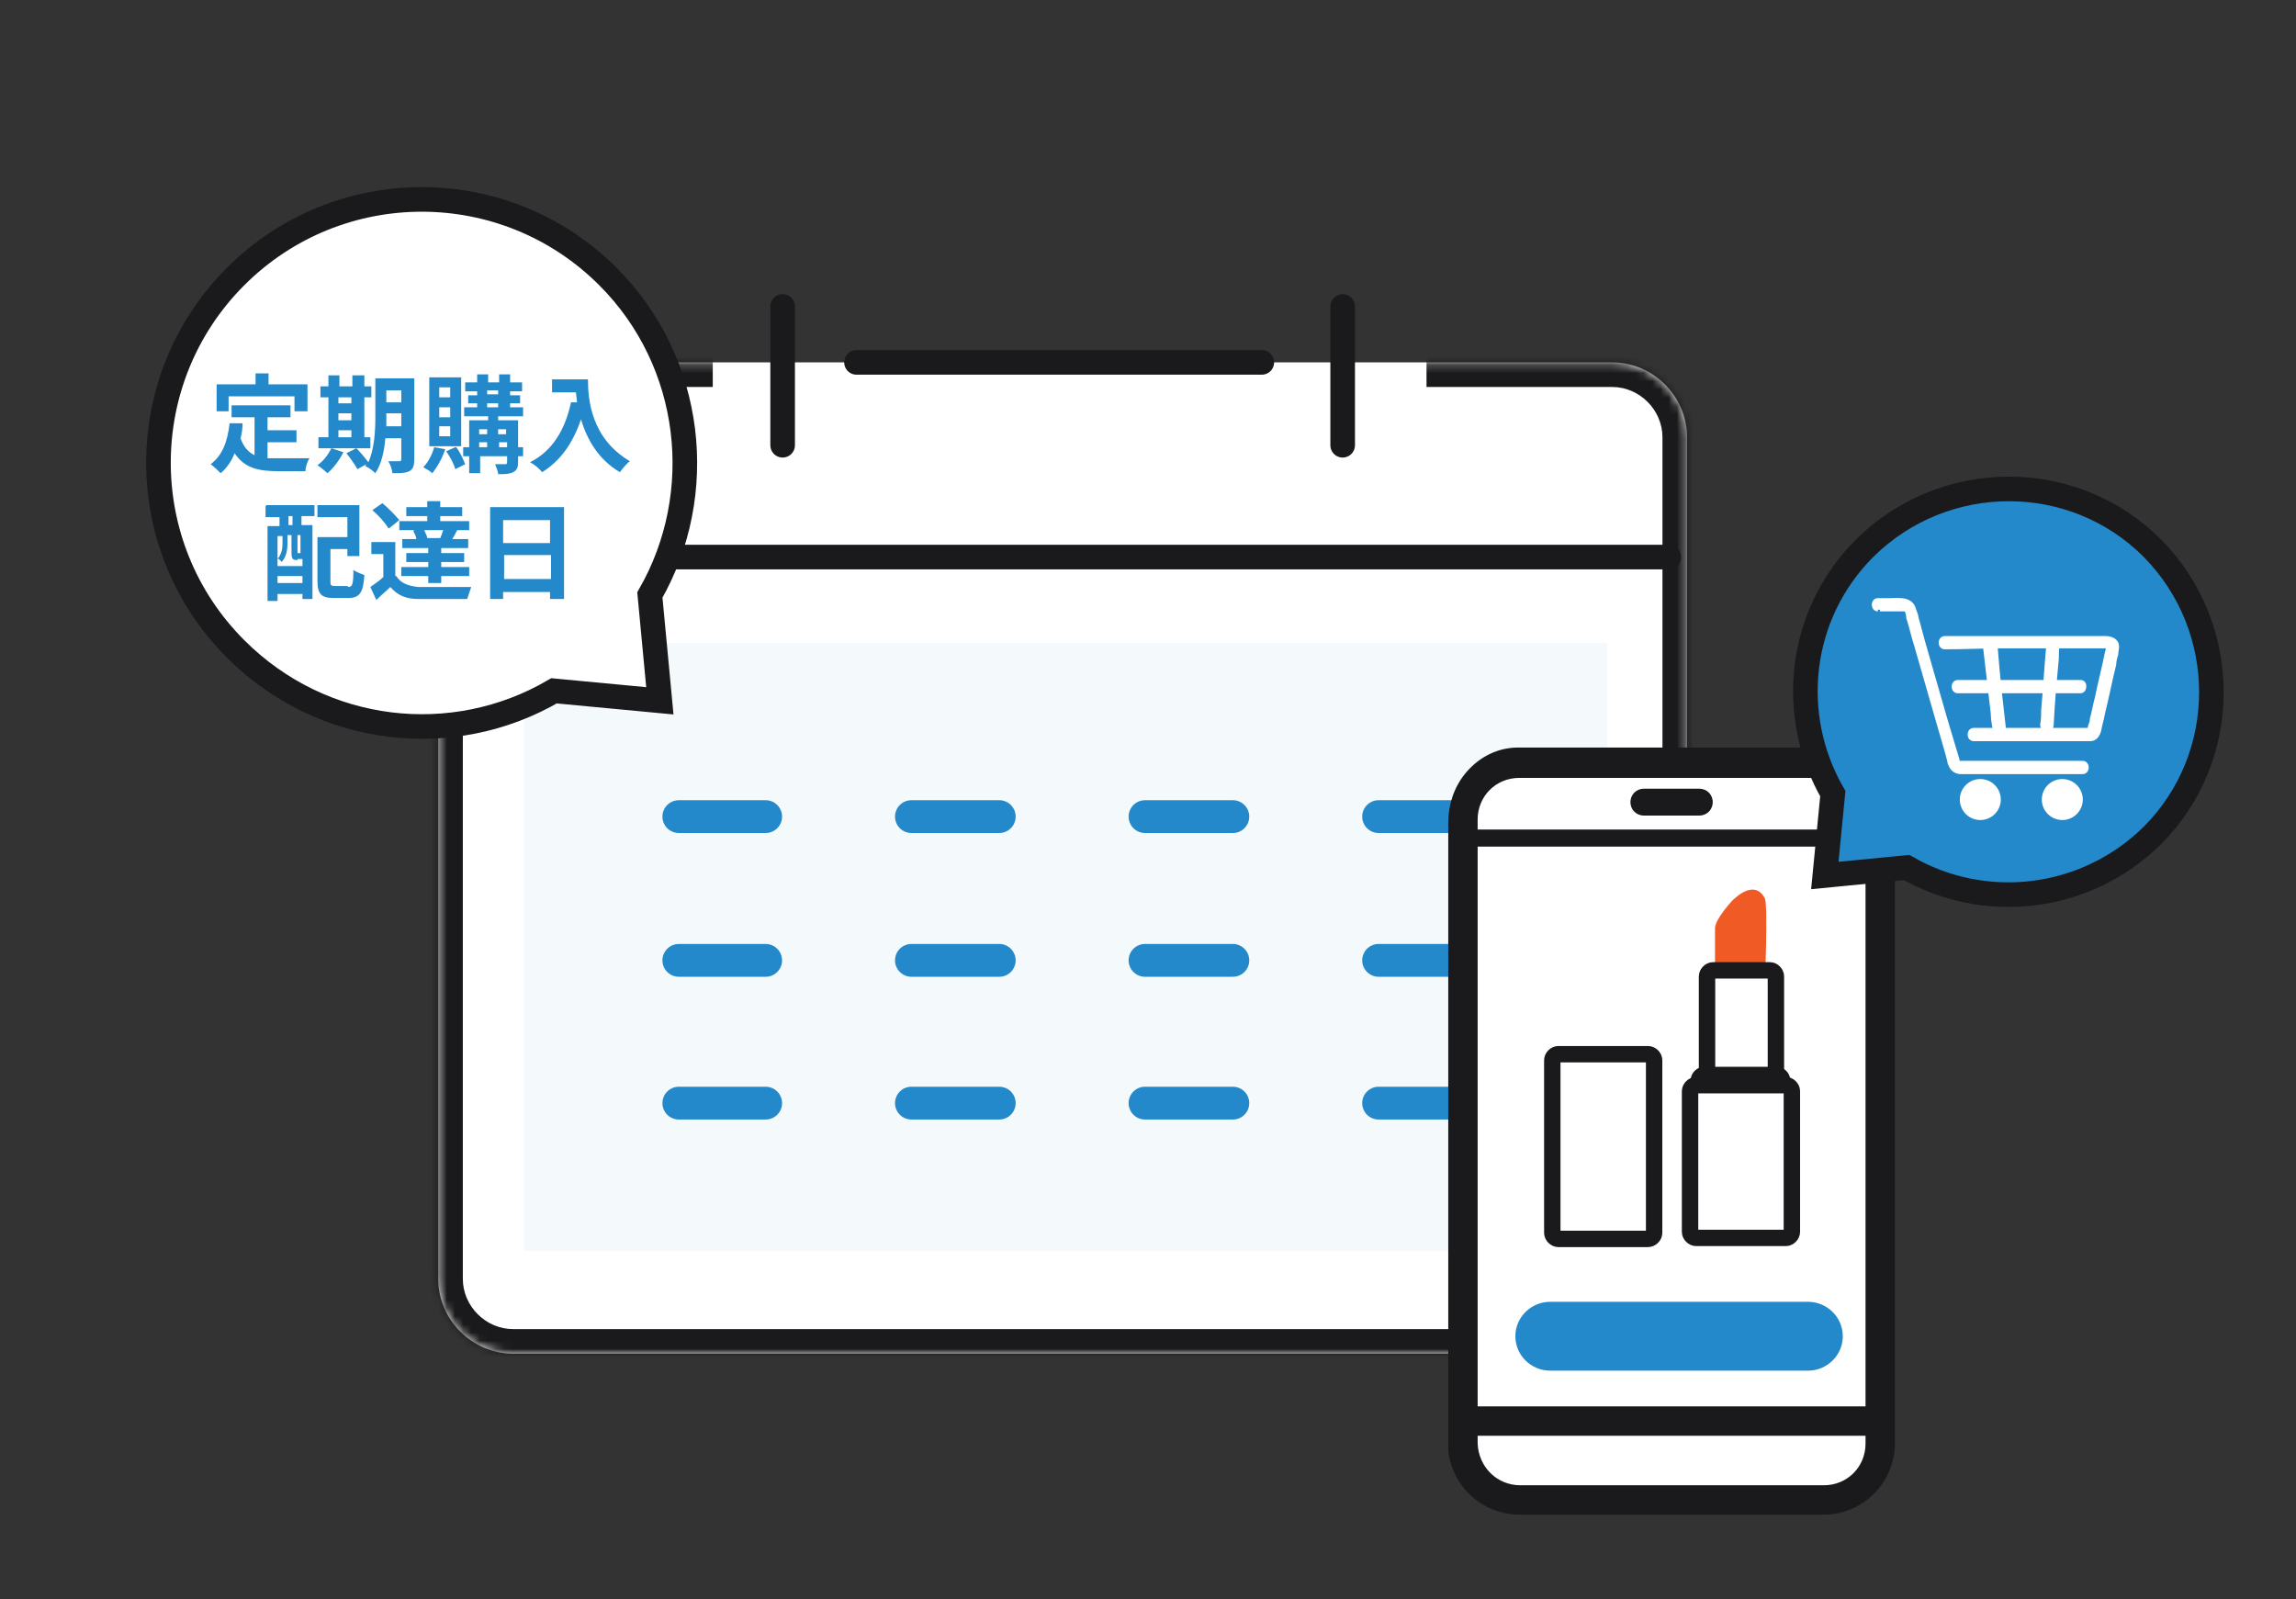 <svg width="280" height="195" viewBox="0 0 280 195" fill="none" xmlns="http://www.w3.org/2000/svg">
<rect x="0" y="0" width="280" height="195" fill="#333333" stroke="none"/>
<mask id="path-1-inside-1_16002_178" fill="white">
<path d="M173.965 44.191H196.609C201.6 44.191 205.739 48.331 205.739 53.322V155.948C205.739 160.939 201.6 165.078 196.609 165.078H62.574C57.583 165.078 53.443 160.939 53.443 155.948V53.322C53.443 48.331 57.583 44.191 62.574 44.191H86.922"/>
</mask>
<path d="M173.965 44.191H196.609C201.6 44.191 205.739 48.331 205.739 53.322V155.948C205.739 160.939 201.6 165.078 196.609 165.078H62.574C57.583 165.078 53.443 160.939 53.443 155.948V53.322C53.443 48.331 57.583 44.191 62.574 44.191H86.922" fill="white"/>
<path d="M173.965 47.191H196.609V41.191H173.965V47.191ZM196.609 47.191C199.943 47.191 202.739 49.987 202.739 53.322H208.739C208.739 46.674 203.257 41.191 196.609 41.191V47.191ZM202.739 53.322V155.948H208.739V53.322H202.739ZM202.739 155.948C202.739 159.282 199.943 162.078 196.609 162.078V168.078C203.257 168.078 208.739 162.596 208.739 155.948H202.739ZM196.609 162.078H62.574V168.078H196.609V162.078ZM62.574 162.078C59.239 162.078 56.443 159.282 56.443 155.948H50.443C50.443 162.596 55.926 168.078 62.574 168.078V162.078ZM56.443 155.948V53.322H50.443V155.948H56.443ZM56.443 53.322C56.443 49.987 59.239 47.191 62.574 47.191V41.191C55.926 41.191 50.443 46.674 50.443 53.322H56.443ZM62.574 47.191H86.922V41.191H62.574V47.191Z" fill="#1A1A1C" mask="url(#path-1-inside-1_16002_178)"/>
<path d="M104.452 44.191H153.878" stroke="#1A1A1C" stroke-width="3" stroke-linecap="round" stroke-linejoin="round"/>
<path d="M95.443 37.374V54.296" stroke="#1A1A1C" stroke-width="3" stroke-linecap="round" stroke-linejoin="round"/>
<path d="M163.739 37.374V54.296" stroke="#1A1A1C" stroke-width="3" stroke-linecap="round" stroke-linejoin="round"/>
<path d="M55.391 67.931H203.5" stroke="#1A1A1C" stroke-width="3" stroke-linecap="round" stroke-linejoin="round"/>
<path d="M196 78.4H63.913V152.539H196V78.4Z" fill="#F4F9FC"/>
<path d="M82.783 99.582H93.374" stroke="#2389CA" stroke-width="4" stroke-linecap="round" stroke-linejoin="round"/>
<path d="M111.148 99.582H121.861" stroke="#2389CA" stroke-width="4" stroke-linecap="round" stroke-linejoin="round"/>
<path d="M139.635 99.582H150.348" stroke="#2389CA" stroke-width="4" stroke-linecap="round" stroke-linejoin="round"/>
<path d="M168.122 99.582H178.835" stroke="#2389CA" stroke-width="4" stroke-linecap="round" stroke-linejoin="round"/>
<path d="M82.783 117.113H93.374" stroke="#2389CA" stroke-width="4" stroke-linecap="round" stroke-linejoin="round"/>
<path d="M111.148 117.113H121.861" stroke="#2389CA" stroke-width="4" stroke-linecap="round" stroke-linejoin="round"/>
<path d="M139.635 117.113H150.348" stroke="#2389CA" stroke-width="4" stroke-linecap="round" stroke-linejoin="round"/>
<path d="M168.122 117.113H178.835" stroke="#2389CA" stroke-width="4" stroke-linecap="round" stroke-linejoin="round"/>
<path d="M82.783 134.522H93.374" stroke="#2389CA" stroke-width="4" stroke-linecap="round" stroke-linejoin="round"/>
<path d="M111.148 134.522H121.861" stroke="#2389CA" stroke-width="4" stroke-linecap="round" stroke-linejoin="round"/>
<path d="M139.635 134.522H150.348" stroke="#2389CA" stroke-width="4" stroke-linecap="round" stroke-linejoin="round"/>
<path d="M168.122 134.522H178.835" stroke="#2389CA" stroke-width="4" stroke-linecap="round" stroke-linejoin="round"/>
<path d="M28.73 79.13C16.191 66.591 16.191 46.261 28.73 33.722C41.27 21.183 61.6 21.183 74.139 33.722C84.609 44.191 86.313 60.261 79.252 72.556L80.47 85.461L67.565 84.243C55.27 91.426 39.322 89.722 28.73 79.13Z" fill="white"/>
<path d="M28.73 79.13C16.191 66.591 16.191 46.261 28.73 33.722C41.27 21.183 61.6 21.183 74.139 33.722C84.609 44.191 86.313 60.261 79.252 72.556L80.47 85.461L67.565 84.243C55.27 91.426 39.322 89.722 28.73 79.13Z" stroke="#1A1A1C" stroke-width="3" stroke-miterlimit="10"/>
<path d="M32.626 55.878C33.113 55.878 33.6 55.878 34.087 55.878C34.574 55.878 36.887 55.878 37.739 55.878C37.496 56.243 37.252 56.974 37.252 57.461H33.965C31.53 57.461 29.826 57.096 28.609 55.269C28.244 56.243 27.635 57.096 26.904 57.704C26.661 57.461 26.052 56.852 25.687 56.608C27.148 55.513 27.756 53.809 28 51.617H29.583C29.583 52.348 29.461 52.956 29.339 53.443C29.704 54.539 30.313 55.148 31.044 55.513V50.887H28.244V49.426H35.426V50.887H32.626V52.469H36.157V53.93H32.626V55.878ZM27.878 50.156H26.417V46.869H31.165V45.53H32.748V46.869H37.496V50.156H35.913V48.33H27.878V50.156Z" fill="#2389CA"/>
<path d="M41.878 55.148C41.391 56.122 40.661 57.096 39.93 57.704C39.687 57.461 39.078 56.974 38.713 56.73C39.443 56.243 40.052 55.391 40.417 54.661L41.878 55.148ZM45.165 54.661H38.835V53.322H40.052V48.452H39.078V47.113H40.052V45.774H41.391V47.113H42.974V45.774H44.435V47.113H45.287V48.452H44.435V53.322H45.165V54.661ZM41.27 48.452V49.183H42.852V48.452H41.27ZM41.27 51.252H42.852V50.4H41.27V51.252ZM41.27 53.322H42.852V52.47H41.27V53.322ZM50.522 56C50.522 56.73 50.4 57.217 49.913 57.461C49.426 57.704 48.817 57.704 47.843 57.704C47.843 57.339 47.6 56.609 47.356 56.243C47.965 56.243 48.574 56.243 48.696 56.243C48.817 56.243 48.939 56.243 48.939 56V53.444H46.991C46.87 55.026 46.504 56.609 45.774 57.704C45.53 57.461 44.922 56.974 44.556 56.852C44.556 56.852 44.556 56.73 44.678 56.609L43.583 57.217C43.339 56.73 42.73 55.878 42.243 55.27L43.461 54.661C43.948 55.148 44.556 55.878 44.922 56.365C45.652 54.783 45.774 52.591 45.774 50.887V46.139H50.522V56ZM48.939 51.983V50.4H47.113V50.887C47.113 51.252 47.113 51.617 47.113 51.983H48.939ZM47.113 47.6V49.061H48.939V47.6H47.113Z" fill="#2389CA"/>
<path d="M54.295 54.782C53.93 55.878 53.322 56.974 52.713 57.704C52.469 57.461 51.861 57.095 51.617 56.974C52.226 56.365 52.713 55.391 52.956 54.539L54.295 54.782ZM56.243 54.417H52.348V46.017H56.243V54.417ZM54.904 47.234H53.565V48.452H54.904V47.234ZM54.904 49.669H53.565V50.887H54.904V49.669ZM54.904 51.982H53.565V53.2H54.904V51.982ZM55.635 54.539C56.121 55.148 56.487 56 56.73 56.608L55.513 57.217C55.391 56.608 54.904 55.756 54.417 55.026L55.513 54.539H55.635ZM63.791 55.635H63.182V56.365C63.182 56.974 63.061 57.339 62.574 57.582C62.087 57.826 61.478 57.826 60.748 57.826C60.748 57.461 60.504 56.974 60.382 56.608C60.869 56.608 61.478 56.608 61.6 56.608C61.721 56.608 61.843 56.608 61.843 56.365V55.635H58.556V57.704H57.217V55.635H56.487V54.539H57.217V51.252H59.53V50.765H56.608V49.669H58.191V49.182H57.096V48.208H58.191V47.721H56.73V46.626H58.191V45.652H59.53V46.626H60.869V45.652H62.209V46.626H63.669V47.721H62.209V48.208H63.426V49.182H62.209V49.669H63.791V50.765H60.748V51.252H63.182V54.539H63.791V55.635ZM58.435 52.347V52.956H59.408V52.347H58.435ZM58.435 54.539H59.408V53.93H58.435V54.539ZM59.408 48.087H60.748V47.6H59.408V48.087ZM59.408 49.669H60.748V49.182H59.408V49.669ZM60.748 52.347V52.956H61.721V52.347H60.748ZM61.843 54.539V53.93H60.869V54.539H61.843Z" fill="#2389CA"/>
<path d="M71.704 46.261C71.704 48.696 72.07 53.443 76.817 56.243C76.452 56.487 75.844 57.217 75.6 57.583C72.922 56 71.583 53.565 70.852 51.13C69.878 54.052 68.296 56.243 66.104 57.583C65.861 57.217 65.13 56.609 64.644 56.365C67.322 55.026 68.904 52.469 69.635 49.061H70.365C70.365 48.696 70.244 48.209 70.244 47.843H67.322V46.261H71.826H71.704Z" fill="#2389CA"/>
<path d="M32.505 61.6H38.348V62.939H36.765V64.035H38.105V73.044H36.887V72.435H33.844V73.287H32.626V64.157H34.087V63.061H32.383V61.722L32.505 61.6ZM36.279 68.296C35.67 68.296 35.548 68.174 35.548 67.322V65.252H35.061V66.226C35.061 66.957 34.939 67.93 34.331 68.539C34.331 68.418 33.965 68.174 33.844 68.052V69.026H36.887V68.174H36.279V68.296ZM33.844 65.252V68.174C34.331 67.565 34.452 66.957 34.452 66.348V65.374H33.844V65.252ZM36.887 71.096V70.244H33.844V71.096H36.887ZM35.67 62.939H35.183V64.035H35.67V62.939ZM36.887 65.252H36.279V67.322C36.279 67.444 36.279 67.444 36.279 67.444H36.522H36.644V65.13L36.887 65.252ZM42.487 71.583C42.974 71.583 43.096 71.218 43.096 69.513C43.461 69.757 44.07 70 44.435 70.122C44.313 72.313 43.826 72.922 42.487 72.922H40.661C39.2 72.922 38.713 72.435 38.713 70.852V65.496H42.365V63.061H38.713V61.6H43.826V67.809H42.365V66.957H40.296V70.852C40.296 71.339 40.296 71.461 40.904 71.461H42.365L42.487 71.583Z" fill="#2389CA"/>
<path d="M48.33 70.244C48.817 71.096 49.791 71.461 51.008 71.583C52.591 71.583 55.635 71.583 57.461 71.583C57.339 71.948 57.095 72.678 56.974 73.044C55.391 73.044 52.591 73.044 51.008 73.044C49.426 73.044 48.452 72.557 47.6 71.583C47.113 72.07 46.504 72.557 45.895 73.165L45.165 71.583C45.652 71.218 46.261 70.852 46.748 70.365V67.566H45.287V66.105H48.209V70.244H48.33ZM47.356 64.4C46.991 63.791 46.139 62.818 45.408 62.209L46.626 61.357C47.356 61.965 48.209 62.818 48.695 63.426L47.478 64.4H47.356ZM50.4 64.644H48.695V63.548H52.104V62.939H49.548V61.844H52.104V61.113H53.687V61.844H56.365V62.939H53.687V63.548H57.217V64.644H55.391H55.756C55.513 65.131 55.391 65.374 55.148 65.739H57.095V66.835H53.809V67.444H56.608V68.539H53.809V69.148H57.217V70.244H53.809V71.096H52.226V70.244H48.939V69.148H52.226V68.539H49.548V67.444H52.226V66.835H49.061V65.739H50.765C50.765 65.374 50.522 65.009 50.4 64.766H50.522L50.4 64.644ZM53.687 65.618C53.809 65.374 53.93 65.009 54.052 64.644H51.739C51.861 65.009 52.104 65.374 52.104 65.618H51.739H54.052H53.809H53.687Z" fill="#2389CA"/>
<path d="M68.783 61.844V73.044H67.078V72.192H61.356V73.044H59.774V61.844H68.783ZM61.356 63.426V66.226H67.078V63.426H61.356ZM67.2 70.609V67.687H61.478V70.609H67.2Z" fill="#2389CA"/>
<path d="M185.287 93.009H222.417C226.191 93.009 229.357 96.052 229.357 99.948V176.157C229.357 179.931 226.313 183.096 222.417 183.096H185.287C181.513 183.096 178.348 180.052 178.348 176.157V99.948C178.348 96.174 181.391 93.009 185.287 93.009Z" fill="white"/>
<path d="M228.991 102.139H179.687H179.565V173.235H179.687H230.33V102.139H228.991Z" fill="white"/>
<path d="M200.504 98.609C202.696 98.609 204.887 98.609 207.2 98.609C208.296 98.609 208.296 97.026 207.2 97.026C205.009 97.026 202.817 97.026 200.504 97.026C199.409 97.026 199.409 98.609 200.504 98.609Z" stroke="#1A1A1C" stroke-width="1.7" stroke-miterlimit="10"/>
<path d="M222.417 182.122H188.817C187.722 182.122 186.626 182.122 185.409 182.122C182 182.122 179.322 179.444 179.2 176.035C179.2 175.548 179.2 175.183 179.2 174.696V99.948C179.2 96.539 181.878 93.861 185.287 93.861C185.53 93.861 185.774 93.861 186.017 93.861H222.296C223.635 93.861 225.096 94.348 226.191 95.2C227.774 96.539 228.504 98.365 228.504 100.313V174.331C228.504 174.939 228.504 175.426 228.504 176.035C228.504 179.444 225.826 182.122 222.417 182.122C221.322 182.122 221.322 183.705 222.417 183.705C226.678 183.705 230.087 180.174 230.087 176.035C230.087 175.548 230.087 175.061 230.087 174.452V100.07C230.087 97.635 228.991 95.2 227.165 93.739C225.826 92.644 224.122 92.157 222.417 92.157C222.052 92.157 221.809 92.157 221.443 92.157H186.017C185.774 92.157 185.409 92.157 185.165 92.157C182.974 92.157 181.026 93.131 179.565 94.835C178.226 96.418 177.617 98.365 177.617 100.313V174.818C177.617 175.548 177.617 176.157 177.617 176.887C178.104 180.783 181.391 183.705 185.287 183.705C186.383 183.705 187.478 183.705 188.574 183.705H222.296C223.391 183.705 223.391 182.122 222.296 182.122" fill="#2389CA"/>
<path d="M222.417 182.122H188.817C187.722 182.122 186.626 182.122 185.409 182.122C182 182.122 179.322 179.444 179.2 176.035C179.2 175.548 179.2 175.183 179.2 174.696V99.948C179.2 96.539 181.878 93.861 185.287 93.861C185.53 93.861 185.774 93.861 186.017 93.861H222.296C223.635 93.861 225.096 94.348 226.191 95.2C227.774 96.539 228.504 98.365 228.504 100.313V174.331C228.504 174.939 228.504 175.426 228.504 176.035C228.504 179.444 225.826 182.122 222.417 182.122ZM222.417 182.122C221.322 182.122 221.322 183.705 222.417 183.705C226.678 183.705 230.087 180.174 230.087 176.035C230.087 175.548 230.087 175.061 230.087 174.452V100.07C230.087 97.635 228.991 95.2 227.165 93.739C225.826 92.644 224.122 92.157 222.417 92.157C222.052 92.157 221.809 92.157 221.443 92.157H186.017C185.774 92.157 185.409 92.157 185.165 92.157C182.974 92.157 181.026 93.131 179.565 94.835C178.226 96.418 177.617 98.365 177.617 100.313V174.818C177.617 175.548 177.617 176.157 177.617 176.887C178.104 180.783 181.391 183.705 185.287 183.705C186.383 183.705 187.478 183.705 188.574 183.705H222.296C223.391 183.705 223.391 182.122 222.296 182.122" stroke="#1A1A1C" stroke-width="2"/>
<path d="M178.591 174.087H222.661C224.852 174.087 226.922 174.087 229.113 174.087H229.235C230.33 174.087 230.33 172.504 229.235 172.504H185.043C182.974 172.504 180.783 172.504 178.713 172.504H178.591C177.496 172.504 177.496 174.087 178.591 174.087Z" fill="#1A1A1C"/>
<path d="M178.591 174.087H222.661C224.852 174.087 226.922 174.087 229.113 174.087H229.235C230.33 174.087 230.33 172.504 229.235 172.504H185.043C182.974 172.504 180.783 172.504 178.713 172.504H178.591C177.496 172.504 177.496 174.087 178.591 174.087Z" fill="#1A1A1C" stroke="#1A1A1C" stroke-width="2" stroke-miterlimit="10"/>
<path d="M178.591 102.991H222.661C224.852 102.991 226.922 102.991 229.113 102.991H229.235C230.33 102.991 230.33 101.409 229.235 101.409H185.043C182.974 101.409 180.783 101.409 178.713 101.409H178.591C177.496 101.409 177.496 102.991 178.591 102.991Z" fill="#1A1A1C"/>
<path d="M178.591 102.991H222.661C224.852 102.991 226.922 102.991 229.113 102.991H229.235C230.33 102.991 230.33 101.409 229.235 101.409H185.043C182.974 101.409 180.783 101.409 178.713 101.409H178.591C177.496 101.409 177.496 102.991 178.591 102.991Z" stroke="#1A1A1C" stroke-width="0.5" stroke-miterlimit="10"/>
<path d="M209.148 120.156V113.217C209.148 112.365 210.243 111.026 210.73 110.417C211.704 109.2 214.017 107.252 215.235 109.565C215.6 110.417 215.235 120.156 215.235 120.156H209.148Z" fill="#F05A25"/>
<path d="M208.904 118.331H215.843C216.209 118.331 216.574 118.696 216.574 119.061V136.104C216.574 136.47 216.209 136.835 215.843 136.835H208.904C208.539 136.835 208.174 136.47 208.174 136.104V119.061C208.174 118.696 208.539 118.331 208.904 118.331Z" fill="white"/>
<path d="M208.904 118.331H215.843C216.209 118.331 216.574 118.696 216.574 119.061V136.104C216.574 136.47 216.209 136.835 215.843 136.835H208.904C208.539 136.835 208.174 136.47 208.174 136.104V119.061C208.174 118.696 208.539 118.331 208.904 118.331Z" stroke="#1A1A1C" stroke-width="2" stroke-linecap="round" stroke-linejoin="round"/>
<path d="M207.809 130.991H216.696C217.061 130.991 217.426 131.356 217.426 131.722V140.974C217.426 141.339 217.061 141.704 216.696 141.704H207.809C207.443 141.704 207.078 141.339 207.078 140.974V131.722C207.078 131.356 207.443 130.991 207.809 130.991Z" fill="white"/>
<path d="M207.809 130.991H216.696C217.061 130.991 217.426 131.356 217.426 131.722V140.974C217.426 141.339 217.061 141.704 216.696 141.704H207.809C207.443 141.704 207.078 141.339 207.078 140.974V131.722C207.078 131.356 207.443 130.991 207.809 130.991Z" stroke="#1A1A1C" stroke-width="1.8" stroke-linecap="round" stroke-linejoin="round"/>
<path d="M206.835 132.331H217.791C218.157 132.331 218.522 132.696 218.522 133.061V150.226C218.522 150.591 218.157 150.957 217.791 150.957H206.835C206.47 150.957 206.104 150.591 206.104 150.226V133.061C206.104 132.696 206.47 132.331 206.835 132.331Z" fill="white"/>
<path d="M206.835 132.331H217.791C218.157 132.331 218.522 132.696 218.522 133.061V150.226C218.522 150.591 218.157 150.957 217.791 150.957H206.835C206.47 150.957 206.104 150.591 206.104 150.226V133.061C206.104 132.696 206.47 132.331 206.835 132.331Z" stroke="#1A1A1C" stroke-width="2" stroke-linecap="round" stroke-linejoin="round"/>
<path d="M190.035 128.557H200.991C201.357 128.557 201.722 128.922 201.722 129.287V150.348C201.722 150.713 201.357 151.078 200.991 151.078H190.035C189.67 151.078 189.304 150.713 189.304 150.348V129.287C189.304 128.922 189.67 128.557 190.035 128.557Z" fill="white"/>
<path d="M190.035 128.557H200.991C201.357 128.557 201.722 128.922 201.722 129.287V150.348C201.722 150.713 201.357 151.078 200.991 151.078H190.035C189.67 151.078 189.304 150.713 189.304 150.348V129.287C189.304 128.922 189.67 128.557 190.035 128.557Z" stroke="#1A1A1C" stroke-width="2" stroke-linecap="round" stroke-linejoin="round"/>
<path d="M220.47 158.748H189.061C186.708 158.748 184.8 160.628 184.8 162.948C184.8 165.268 186.708 167.148 189.061 167.148H220.47C222.823 167.148 224.73 165.268 224.73 162.948C224.73 160.628 222.823 158.748 220.47 158.748Z" fill="#2389CA"/>
<path d="M262.47 101.895C272.087 92.278 272.087 76.574 262.47 66.835C252.852 57.217 237.148 57.217 227.409 66.835C219.252 74.991 218.035 87.287 223.513 96.782L222.539 106.765L232.522 105.791C242.017 111.269 254.313 109.93 262.47 101.895Z" fill="#2389CA" stroke="#1A1A1C" stroke-width="3"/>
<path d="M237.174 78.982C239.487 78.982 241.922 78.861 244.235 78.861C247.643 78.861 250.93 78.861 254.339 78.861C254.948 78.861 255.557 78.861 256.165 78.861C256.287 78.861 256.652 78.861 256.896 78.861C257.139 78.982 256.896 79.469 256.896 79.591C256.53 81.417 256.043 83.243 255.678 85.069C255.435 85.921 255.313 86.774 255.07 87.626C255.07 87.991 254.948 88.234 254.826 88.6C254.826 88.965 254.704 88.965 254.339 88.965C252.878 88.965 251.539 88.965 250.078 88.965C247.035 88.965 244.113 88.965 241.07 88.965H240.704C239.974 88.965 239.974 90.182 240.704 90.182C243.504 90.182 246.304 90.182 249.226 90.182C250.809 90.182 252.391 90.182 253.974 90.182C254.339 90.182 254.583 90.182 254.948 90.182C255.557 90.182 255.922 89.574 256.043 89.087C256.165 88.356 256.409 87.626 256.53 86.895C257.017 84.948 257.383 83 257.87 81.052C257.87 80.687 257.991 80.2 258.113 79.835C258.113 79.347 258.357 78.861 258.113 78.374C257.626 77.643 256.774 77.765 255.922 77.765C252.635 77.765 249.226 77.765 245.939 77.765C243.139 77.765 240.339 77.765 237.539 77.765C237.417 77.765 237.296 77.765 237.174 77.765C236.443 77.765 236.443 78.982 237.174 78.982Z" fill="white" stroke="white" stroke-width="0.4" stroke-miterlimit="10"/>
<path d="M238.878 84.339C240.704 84.339 242.652 84.339 244.478 84.339C246.913 84.339 249.348 84.339 251.783 84.339C252.391 84.339 253.122 84.339 253.73 84.339C254.339 84.339 254.461 83.122 253.73 83.122C252.148 83.122 250.443 83.122 248.739 83.122C246.183 83.122 243.748 83.122 241.191 83.122C240.339 83.122 239.487 83.122 238.757 83.122C238.026 83.122 238.026 84.339 238.757 84.339H238.878Z" fill="white" stroke="white" stroke-width="0.4" stroke-miterlimit="10"/>
<path d="M242 78.609C242.365 81.774 242.609 83.817 242.974 86.983C242.974 87.591 243.096 88.322 243.217 88.93C243.217 89.296 243.461 89.539 243.826 89.539C244.191 89.539 244.435 89.296 244.435 88.93C244.07 85.765 243.704 82.6 243.461 79.435C243.461 78.826 243.339 79.217 243.217 78.609C243.217 78.243 242.974 78 242.609 78C242.243 78 242 78.243 242 78.609Z" fill="white" stroke="white" stroke-width="0.4" stroke-miterlimit="10"/>
<path d="M249.749 78.639C249.5 81.326 249.375 83.884 249.125 86.57C249.125 87.209 249.125 87.721 249 88.361C249 88.744 249.249 89 249.625 89C250 89 250.249 88.744 250.249 88.361C250.375 85.674 250.625 82.988 250.875 80.302C250.875 79.791 250.875 79.151 251 78.639C251 78.256 250.749 78 250.375 78C250 78 249.749 78.256 249.749 78.639Z" fill="white" stroke="white" stroke-width="0.4" stroke-miterlimit="10"/>
<path d="M229.261 74.356C229.748 74.356 230.235 74.356 230.722 74.356H231.574C231.817 74.356 232.061 74.356 232.304 74.356C232.548 74.356 232.67 75.087 232.67 75.33C233.035 76.426 233.278 77.643 233.644 78.739C234.496 81.661 235.348 84.704 236.2 87.626C236.565 88.843 236.93 90.183 237.296 91.4C237.417 91.887 237.539 92.252 237.661 92.739C237.661 92.983 237.783 93.226 237.904 93.469C238.148 93.956 238.635 94.2 239.122 94.2C241.557 94.2 244.113 94.2 246.548 94.2C248.861 94.2 251.296 94.2 253.609 94.2H253.974C254.704 94.2 254.704 92.983 253.974 92.983C251.904 92.983 249.713 92.983 247.644 92.983H239.609C239.365 92.983 239.243 92.983 239 92.983C238.757 92.983 238.757 92.861 238.757 92.617C238.635 92.252 238.513 91.765 238.391 91.4C238.026 90.183 237.661 88.965 237.296 87.748C236.444 84.826 235.591 81.782 234.739 78.861C234.374 77.643 234.13 76.548 233.765 75.33C233.765 74.965 233.522 74.6 233.4 74.113C232.913 72.895 231.452 73.139 230.478 73.139C229.991 73.139 229.504 73.139 229.017 73.139C228.287 73.139 228.287 74.356 229.017 74.356" fill="white"/>
<path d="M229.261 74.356C229.748 74.356 230.235 74.356 230.722 74.356H231.574C231.817 74.356 232.061 74.356 232.304 74.356C232.548 74.356 232.67 75.087 232.67 75.33C233.035 76.426 233.278 77.643 233.644 78.739C234.496 81.661 235.348 84.704 236.2 87.626C236.565 88.843 236.93 90.183 237.296 91.4C237.417 91.887 237.539 92.252 237.661 92.739C237.661 92.983 237.783 93.226 237.904 93.469C238.148 93.956 238.635 94.2 239.122 94.2C241.557 94.2 244.113 94.2 246.548 94.2C248.861 94.2 251.296 94.2 253.609 94.2H253.974C254.704 94.2 254.704 92.983 253.974 92.983C251.904 92.983 249.713 92.983 247.644 92.983H239.609C239.365 92.983 239.243 92.983 239 92.983C238.757 92.983 238.757 92.861 238.757 92.617C238.635 92.252 238.513 91.765 238.391 91.4C238.026 90.183 237.661 88.965 237.296 87.748C236.444 84.826 235.591 81.782 234.739 78.861C234.374 77.643 234.13 76.548 233.765 75.33C233.765 74.965 233.522 74.6 233.4 74.113C232.913 72.895 231.452 73.139 230.478 73.139C229.991 73.139 229.504 73.139 229.017 73.139C228.287 73.139 228.287 74.356 229.017 74.356" stroke="white" stroke-width="0.4" stroke-miterlimit="10"/>
<path d="M241.5 100C242.881 100 244 98.881 244 97.5C244 96.119 242.881 95 241.5 95C240.119 95 239 96.119 239 97.5C239 98.881 240.119 100 241.5 100Z" fill="white"/>
<path d="M251.5 100C252.881 100 254 98.881 254 97.5C254 96.119 252.881 95 251.5 95C250.119 95 249 96.119 249 97.5C249 98.881 250.119 100 251.5 100Z" fill="white"/>
</svg>
